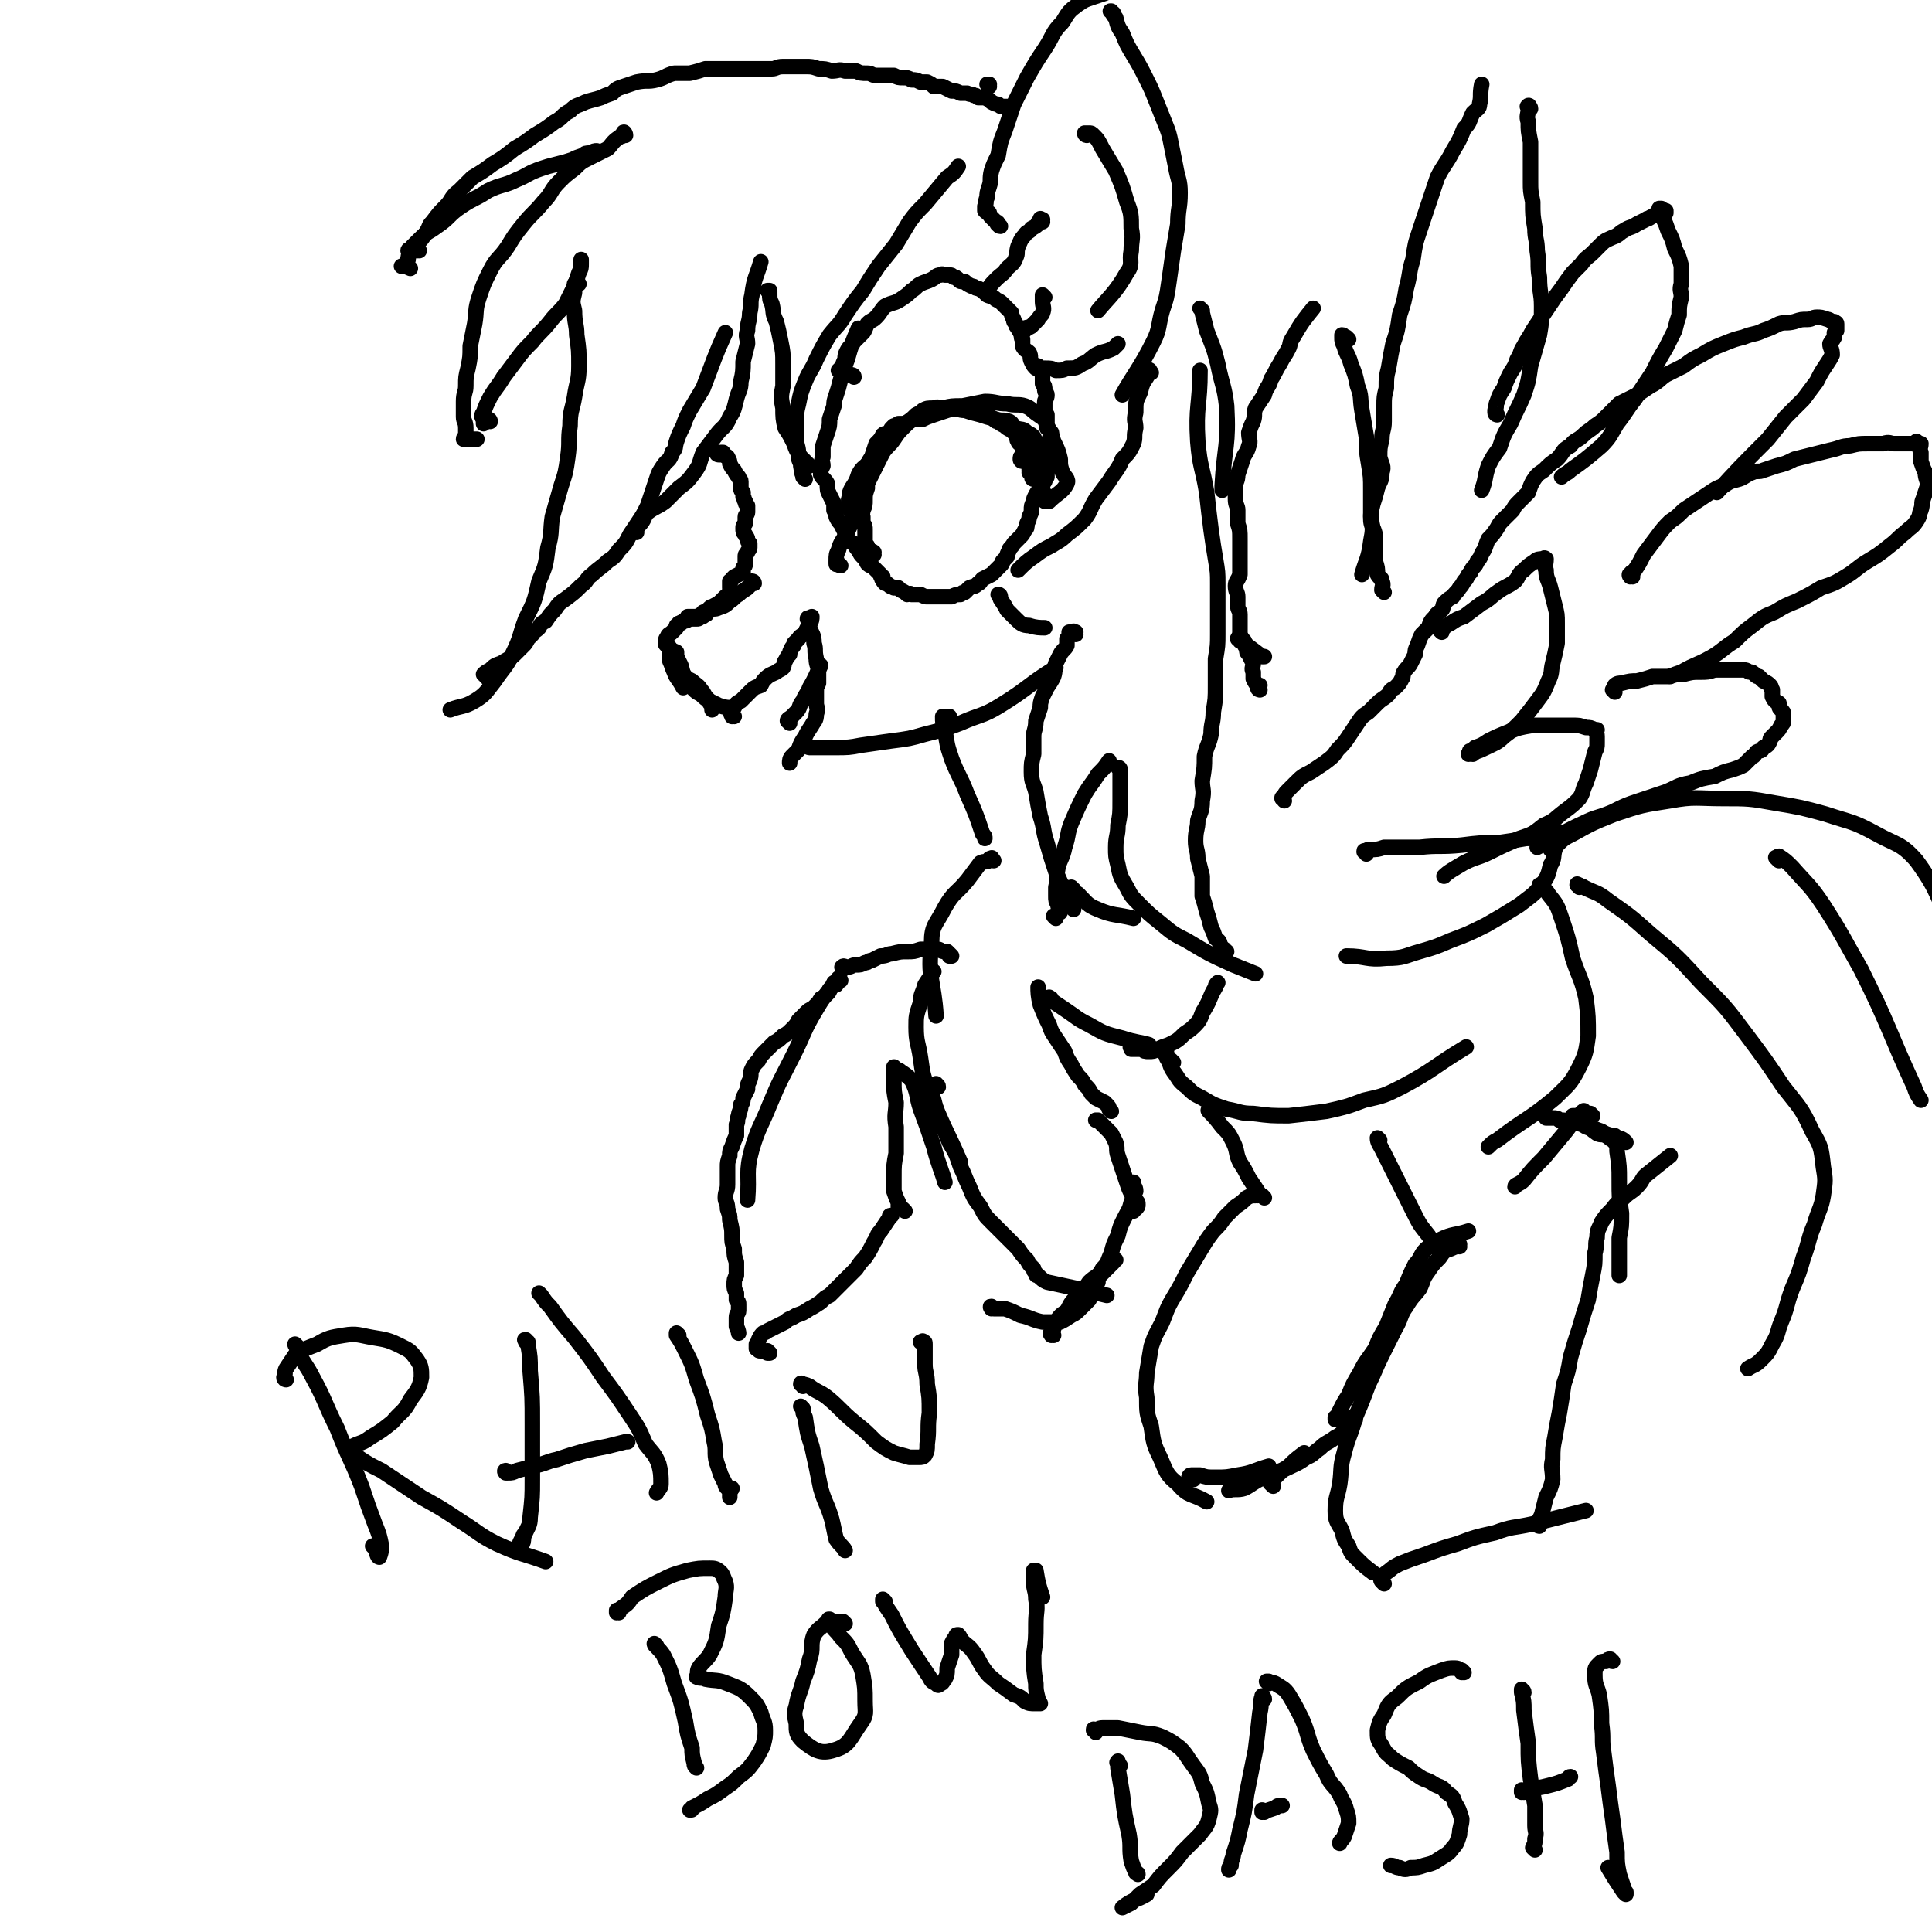 <svg viewBox='0 0 871 871' version='1.1' xmlns='http://www.w3.org/2000/svg' xmlns:xlink='http://www.w3.org/1999/xlink'><g fill='none' stroke='#000000' stroke-width='7' stroke-linecap='round' stroke-linejoin='round'><path d='M446,39c0,0 -1,-1 -1,-1 0,0 0,0 1,0 '/><path d='M456,49c0,0 -1,-1 -1,-1 0,0 0,1 0,1 0,0 0,0 0,0 0,0 0,0 -1,0 0,0 0,-1 0,-1 -1,0 -1,0 -1,0 0,0 0,0 -1,0 -1,0 -1,0 -2,-1 -1,0 -1,0 -3,-1 -1,-1 -1,-1 -3,-2 -1,0 -1,0 -3,0 -1,-1 -1,-1 -2,-1 -1,-1 -1,0 -3,-1 -1,0 -2,0 -3,0 -2,-1 -2,-1 -4,-1 -2,-1 -2,-1 -4,-2 -2,0 -2,0 -4,0 -1,-1 -1,-1 -3,-2 -1,0 -1,0 -3,0 -2,-1 -2,-1 -4,-1 -2,-1 -2,-1 -4,-1 -2,0 -2,0 -4,-1 -2,0 -2,0 -4,0 -2,0 -2,0 -4,0 -2,0 -2,-1 -4,-1 -3,0 -3,0 -5,-1 -2,0 -2,0 -5,0 -3,-1 -3,0 -6,0 -3,-1 -3,-1 -6,-1 -3,-1 -3,-1 -6,-1 -3,0 -3,0 -5,0 -2,0 -2,0 -5,0 -3,0 -3,1 -5,1 -3,0 -3,0 -5,0 -3,0 -3,0 -5,0 -4,0 -4,0 -7,0 -3,0 -3,0 -6,0 -3,0 -3,0 -7,0 -3,1 -3,1 -7,2 -3,0 -4,0 -7,0 -4,1 -4,2 -8,3 -4,1 -4,0 -9,1 -3,1 -3,1 -6,2 -3,1 -3,1 -5,3 -3,1 -3,1 -5,2 -3,1 -4,1 -7,2 -4,2 -4,1 -7,4 -4,2 -3,3 -7,5 -4,3 -4,3 -9,6 -4,3 -4,3 -9,6 -5,4 -5,4 -10,7 -4,3 -4,3 -9,6 -3,3 -3,3 -6,6 -4,3 -3,4 -6,7 -3,3 -3,3 -6,7 -2,2 -1,2 -3,5 -2,3 -2,3 -4,5 -1,2 -2,2 -3,4 -1,1 -1,2 -1,3 -1,1 -1,2 -1,3 -1,0 -1,0 -2,0 0,0 0,0 0,0 1,0 2,0 4,1 '/><path d='M189,113c0,0 -1,-1 -1,-1 0,0 0,0 0,1 0,0 0,0 0,0 -1,0 -1,0 -2,0 0,0 0,0 -1,0 0,0 0,0 0,0 0,0 -1,-1 -1,0 0,0 0,0 1,0 0,0 0,-1 1,-2 2,-2 2,-2 3,-3 4,-4 4,-3 8,-6 6,-4 5,-5 11,-9 6,-4 6,-3 12,-7 6,-3 7,-2 13,-5 5,-2 5,-3 11,-5 3,-1 3,-1 7,-2 4,-1 4,-1 7,-2 2,-1 2,-1 5,-2 1,-1 1,-1 3,-1 2,-1 2,-1 3,-1 '/><path d='M282,61c0,-1 -1,-2 -1,-1 0,0 1,0 0,1 -1,1 -1,0 -2,1 -3,2 -3,3 -5,5 -4,2 -4,2 -8,4 -4,2 -4,2 -7,5 -4,3 -4,3 -7,6 -4,4 -3,5 -7,9 -4,5 -5,5 -9,10 -4,5 -4,5 -7,10 -4,6 -5,5 -8,11 -3,6 -3,6 -5,12 -2,6 -1,6 -2,12 -1,5 -1,5 -2,10 0,5 0,5 -1,10 -1,4 -1,4 -1,8 0,3 -1,3 -1,7 0,4 0,4 0,7 0,2 1,2 1,5 0,2 0,2 0,3 0,1 -1,1 -1,2 0,0 0,0 0,0 3,0 3,0 6,0 '/><path d='M221,190c0,0 0,-1 -1,-1 0,0 0,1 -1,1 0,0 0,0 -1,0 0,0 0,1 0,1 0,-1 0,-1 0,-2 -1,-1 -1,-2 0,-3 1,-3 1,-3 3,-7 3,-5 3,-4 6,-9 3,-4 3,-4 6,-8 3,-4 3,-4 7,-8 3,-4 4,-4 8,-9 3,-4 4,-4 7,-8 2,-4 2,-4 4,-8 1,-3 1,-3 2,-6 1,-2 1,-2 1,-4 0,-1 0,-1 0,-2 '/><path d='M261,128c0,0 -1,-1 -1,-1 0,0 0,0 0,1 0,0 0,0 0,0 1,0 0,-1 0,-1 -1,0 0,1 -1,1 0,2 0,2 0,4 -1,4 -1,4 0,8 0,6 1,6 1,11 1,7 1,7 1,14 0,7 -1,7 -2,14 -1,6 -2,6 -2,13 -1,7 0,7 -1,14 -1,7 -1,7 -3,13 -2,7 -2,7 -4,14 -1,7 0,7 -2,14 -1,8 -1,8 -4,15 -2,9 -2,9 -6,17 -3,8 -2,8 -6,16 -3,6 -4,6 -8,12 -4,5 -4,6 -9,9 -5,3 -6,2 -11,4 '/><path d='M220,306c0,0 -1,-1 -1,-1 0,0 1,0 1,0 0,0 -1,0 -1,-1 0,0 -1,0 -1,0 1,-1 1,-1 3,-2 2,-2 2,-2 5,-3 3,-2 4,-2 6,-4 2,-2 2,-2 4,-4 1,-1 1,-1 2,-3 1,-1 1,-1 2,-2 1,-2 1,-1 3,-3 1,-2 1,-2 3,-3 2,-3 2,-3 4,-5 2,-3 2,-3 5,-5 4,-3 4,-3 7,-6 3,-2 2,-3 5,-5 3,-3 4,-3 7,-6 3,-2 3,-2 5,-5 3,-3 3,-3 5,-7 2,-3 2,-3 4,-6 2,-3 2,-3 4,-7 1,-3 1,-3 2,-6 1,-3 1,-3 2,-6 1,-3 1,-3 3,-6 2,-3 3,-2 4,-6 2,-2 1,-2 2,-5 1,-3 1,-3 3,-7 1,-3 1,-3 3,-7 3,-5 3,-5 6,-10 5,-13 5,-14 10,-25 '/><path d='M287,240c0,0 -1,-1 -1,-1 0,-1 1,-1 2,-2 3,-3 2,-4 4,-6 4,-3 4,-2 8,-5 3,-3 3,-3 6,-6 4,-3 4,-3 7,-7 3,-4 2,-4 4,-9 3,-4 3,-4 6,-8 3,-4 4,-3 6,-8 2,-3 2,-4 3,-8 1,-4 2,-4 2,-8 1,-4 1,-5 1,-9 1,-4 1,-4 2,-8 0,-3 -1,-3 0,-6 0,-4 1,-4 1,-8 1,-4 0,-4 1,-8 1,-8 2,-8 4,-15 '/><path d='M347,132c0,0 -1,-1 -1,-1 0,0 0,0 1,0 0,1 0,1 0,1 0,3 0,3 1,5 1,4 0,4 2,8 1,4 1,4 2,9 1,5 1,5 1,10 0,5 0,5 0,10 -1,5 -1,5 0,10 0,4 0,5 1,9 2,3 2,3 4,7 1,3 1,3 3,6 2,2 3,3 4,4 '/><path d='M363,216c0,0 -1,-1 -1,-1 0,0 0,0 0,0 0,0 0,0 0,0 0,0 0,0 0,-1 0,0 0,0 0,0 -1,-1 0,-1 0,-1 0,0 0,0 0,-1 -1,-1 -1,-1 -1,-3 -1,-2 -1,-2 -1,-4 0,-4 -1,-4 -1,-7 0,-3 0,-3 0,-7 0,-5 0,-5 1,-9 1,-5 1,-5 3,-10 2,-5 3,-5 5,-10 3,-6 3,-6 6,-11 4,-5 4,-4 7,-9 4,-6 4,-6 8,-11 3,-5 3,-5 7,-11 4,-5 4,-5 8,-10 3,-5 3,-5 6,-10 3,-4 3,-4 7,-8 5,-6 5,-6 10,-12 3,-2 3,-2 5,-5 '/><path d='M451,102c-1,0 -1,-1 -1,-1 -1,0 0,0 0,0 0,0 0,0 0,0 0,0 0,-1 -1,-1 -1,-1 -1,-1 -2,-2 -1,-1 -1,-1 -1,-2 -1,0 -1,0 -2,-1 0,-1 0,-1 0,-2 1,-2 0,-2 1,-4 0,-2 0,-2 1,-5 1,-3 0,-3 1,-7 1,-3 1,-3 3,-7 1,-6 1,-6 3,-11 2,-6 2,-6 4,-12 3,-6 3,-6 6,-12 4,-7 4,-7 8,-13 4,-6 3,-7 8,-12 3,-5 3,-5 7,-8 3,-2 3,-2 6,-3 3,-1 3,-1 6,-2 3,-1 3,-2 5,-3 '/><path d='M502,6c-1,0 -1,-1 -1,-1 -1,0 0,0 0,0 1,2 1,2 2,3 1,4 1,4 3,7 2,5 2,5 5,10 3,5 3,5 6,11 2,4 2,4 4,9 2,5 2,5 4,10 2,5 2,5 3,10 1,5 1,5 2,10 1,6 2,6 2,12 0,7 -1,7 -1,14 -1,6 -1,6 -2,12 -1,7 -1,7 -2,14 -1,7 -1,7 -3,13 -2,7 -1,8 -4,14 -6,12 -9,15 -14,24 '/><path d='M490,61c0,0 -1,-1 -1,-1 0,0 1,1 1,1 0,0 0,0 0,0 0,0 -1,0 -1,-1 0,0 0,0 1,0 0,0 0,0 1,0 1,0 1,0 2,1 2,2 2,2 4,6 3,5 3,5 6,10 3,7 3,7 5,14 2,5 2,6 2,12 1,5 0,5 0,10 -1,5 1,6 -2,10 -5,9 -9,12 -13,17 '/><path d='M324,205c0,0 -1,-1 -1,-1 0,0 0,1 1,1 0,0 1,0 1,0 0,0 0,-1 0,-1 0,0 0,0 1,0 0,0 0,0 0,0 0,0 0,1 0,1 1,1 1,0 2,1 1,2 1,2 1,3 1,2 1,2 2,3 1,2 1,2 2,3 0,1 1,1 1,2 0,0 0,0 0,1 0,1 0,1 0,2 0,1 0,1 1,2 0,1 0,1 0,2 1,1 0,1 1,2 0,1 0,1 1,2 0,0 0,1 0,1 0,1 0,1 0,2 0,1 -1,1 -1,2 0,2 0,2 0,3 -1,1 -1,1 -1,2 0,2 0,2 1,3 0,1 1,1 1,2 0,1 0,1 1,2 0,1 0,1 0,2 0,1 -1,1 -1,2 -1,1 -1,1 -1,2 0,2 0,2 0,3 0,1 0,1 -1,2 0,1 0,1 0,2 -2,1 -2,1 -4,2 0,0 0,0 -1,1 0,1 -1,1 -1,1 0,2 0,2 0,3 0,0 1,1 0,1 0,2 -1,2 -2,3 -1,1 -1,1 -2,2 -1,1 -1,1 -3,2 -1,1 -1,0 -2,1 -1,1 -1,1 -1,2 -1,1 0,1 -1,1 -1,1 -1,1 -2,1 -1,1 -1,1 -2,1 -1,0 -1,0 -2,0 0,0 0,0 0,0 '/><path d='M340,263c0,0 -1,-1 -1,-1 0,0 1,0 1,1 0,0 0,0 0,0 0,0 0,-1 -1,-1 0,0 0,0 0,1 -1,1 -1,1 -2,2 -1,1 -2,1 -4,3 -2,1 -2,2 -4,3 -2,2 -2,2 -5,3 -2,1 -2,0 -4,1 -1,1 -1,0 -3,1 0,0 0,0 0,1 -1,0 0,0 0,0 -2,0 -2,1 -3,1 -1,0 -2,0 -3,0 -1,0 -1,0 -1,0 0,0 0,0 0,0 0,1 0,1 0,1 0,1 -1,1 -2,1 0,0 -1,1 -1,1 0,0 0,-1 0,0 -1,0 -1,0 -1,0 0,1 -1,1 -1,1 0,0 0,1 0,1 -1,1 -1,1 -2,2 -1,1 -2,1 -2,2 -1,1 -1,2 -1,3 0,1 1,1 2,2 0,1 0,1 0,2 0,2 0,2 0,4 1,2 1,3 2,5 1,3 2,3 4,7 0,0 0,0 0,0 '/><path d='M309,305c0,0 -1,-1 -1,-1 0,0 0,0 0,1 0,0 0,0 0,0 2,1 2,1 4,2 2,2 3,2 4,4 2,2 1,2 3,4 0,1 1,1 1,2 1,1 1,2 1,3 '/><path d='M305,295c0,-1 -1,-1 -1,-1 0,-1 0,0 1,0 0,0 0,0 0,0 0,0 -1,0 -1,0 0,-1 0,0 1,0 0,1 0,1 0,2 1,2 1,2 2,4 1,4 1,4 3,7 1,2 1,2 3,4 1,1 1,1 3,2 2,2 2,2 4,3 2,1 2,1 4,2 3,1 4,1 5,1 '/><path d='M331,323c-1,0 -1,-1 -1,-1 -1,0 0,0 0,1 0,0 0,0 0,0 0,-1 0,-1 0,-2 0,-1 0,-1 1,-2 1,-2 1,-2 3,-3 2,-2 2,-2 4,-4 2,-2 2,-2 5,-3 1,-2 1,-2 2,-3 2,-2 3,-2 5,-3 1,-1 2,-1 3,-2 1,-2 0,-2 1,-3 1,-2 1,-2 2,-3 0,-1 0,-1 1,-3 1,-1 1,-1 1,-2 1,-1 1,-1 2,-2 1,-2 2,-1 3,-3 1,-2 1,-2 2,-4 1,-1 1,-2 1,-3 '/><path d='M365,280c0,-1 -1,-2 -1,-1 0,0 0,0 1,1 0,1 0,1 0,3 1,3 2,3 2,7 1,3 0,3 1,7 0,3 1,3 1,6 0,2 0,2 0,5 -1,2 -1,2 -1,4 0,2 0,2 0,5 0,2 1,2 0,5 0,3 -1,3 -2,5 -2,3 -2,3 -3,5 -2,3 -2,3 -3,6 -1,1 -1,1 -3,3 -1,1 -1,2 -1,3 '/><path d='M356,326c0,0 -1,-1 -1,-1 0,0 0,0 1,1 0,0 0,0 0,0 0,0 -1,-1 -1,-1 0,-1 1,-1 2,-2 1,-1 1,-1 2,-2 2,-2 1,-3 3,-5 1,-3 2,-3 3,-6 3,-5 3,-6 5,-10 '/><path d='M385,170c0,0 -1,-1 -1,-1 0,0 1,0 1,1 0,0 0,0 0,0 -1,-1 -1,-1 -2,-1 -1,-1 -1,-1 -3,-1 -1,-1 -1,-1 -2,-1 0,0 0,0 0,0 1,-1 1,-1 2,-2 0,-1 0,-1 1,-3 0,-2 0,-2 1,-4 1,-2 2,-2 3,-4 2,-2 2,-2 4,-4 1,-1 1,-2 2,-4 2,-2 2,-1 4,-3 2,-2 2,-3 4,-5 4,-2 4,-1 7,-3 3,-2 3,-2 5,-4 2,-1 2,-2 4,-3 2,-1 3,-1 5,-2 2,-1 2,-2 4,-2 1,-1 1,0 2,0 1,0 1,0 2,0 1,0 1,0 2,1 1,0 1,0 2,1 1,1 1,1 3,1 1,1 1,1 3,2 2,0 1,1 3,1 2,1 2,1 4,3 2,1 2,0 4,2 2,1 2,1 3,2 1,1 1,1 2,2 1,1 1,1 2,2 0,1 0,1 1,3 0,1 0,1 1,2 0,1 0,1 1,2 0,1 1,1 1,2 1,2 0,2 1,3 0,2 0,2 0,3 1,2 2,2 3,3 1,2 0,2 1,4 1,2 1,2 2,3 2,1 2,1 3,3 0,2 0,2 0,4 1,1 1,1 1,3 0,1 1,1 1,2 0,2 -1,2 -1,3 0,2 0,2 0,3 0,2 0,2 1,3 0,2 0,2 0,3 0,1 0,1 0,3 1,1 1,1 2,2 0,1 0,1 -1,3 0,1 0,1 0,2 0,1 0,1 0,3 0,1 0,1 0,3 0,1 0,1 0,3 -1,1 0,1 0,2 -1,1 -1,1 -1,2 0,1 0,1 0,2 -1,1 -1,1 -2,3 0,1 0,1 -1,2 -1,2 -1,1 -2,3 -1,2 -1,2 -1,3 -1,2 -1,2 -1,4 0,1 0,1 -1,3 0,1 0,1 -1,3 0,2 0,2 -1,3 -1,2 -1,2 -2,3 -2,2 -2,2 -3,3 -1,2 -2,2 -2,3 -1,2 -1,2 -1,3 -1,1 -1,1 -2,2 0,1 0,1 -1,2 -1,1 -1,1 -2,2 -1,1 -1,1 -2,2 -2,1 -2,1 -4,2 -1,1 -1,2 -2,2 -2,2 -2,1 -4,2 -1,1 -1,1 -2,2 -1,0 -1,0 -2,1 -2,0 -2,0 -4,1 -2,0 -2,0 -3,0 -2,0 -2,0 -4,0 -1,0 -1,0 -2,0 -1,0 -1,0 -1,0 -1,0 -1,0 -1,0 -1,0 -1,0 -3,-1 -2,0 -2,0 -4,0 -1,-1 -1,0 -2,0 -1,-1 -1,-1 -3,-2 0,0 0,0 -1,-1 -1,0 -1,0 -2,0 -1,-1 -1,0 -2,-1 -1,-1 -1,-1 -2,-1 -1,-1 -1,-1 -1,-2 -1,0 0,0 0,-1 -1,0 -1,0 -1,-1 -1,-1 -1,-1 -2,-2 -1,-1 -1,-1 -2,-2 -1,0 -1,0 -2,-1 -1,-2 -1,-2 -2,-3 -1,-1 -1,-1 -2,-3 -1,-1 -1,-1 -2,-3 -2,-1 -2,-1 -3,-2 -1,-1 -1,-1 -1,-3 -1,-2 -1,-2 -2,-4 -1,-1 -1,-1 -2,-3 0,-1 0,-2 -1,-3 0,-2 0,-2 0,-3 -1,-2 -1,-2 -2,-4 -1,-2 -1,-2 -1,-5 -1,-2 -2,-2 -3,-4 0,-2 0,-2 1,-4 0,-2 -1,-2 0,-4 0,-3 0,-3 0,-5 1,-3 1,-3 2,-6 1,-3 1,-3 1,-6 1,-3 1,-3 2,-6 0,-2 0,-2 1,-5 1,-3 1,-3 2,-7 2,-4 1,-4 3,-9 2,-7 2,-7 5,-14 '/><path d='M470,100c0,-1 -1,-1 -1,-1 0,-1 0,0 1,0 0,0 0,0 0,0 -1,0 -1,1 -1,1 -1,0 -1,0 -1,1 -1,1 -1,1 -3,2 -1,2 -2,1 -3,3 -2,2 -2,3 -3,5 -1,3 0,3 -1,5 -1,3 -2,3 -4,5 -2,3 -2,2 -5,5 -2,2 -2,2 -4,5 '/><path d='M471,134c0,0 -1,-1 -1,-1 0,0 0,0 0,1 0,0 0,0 0,0 1,0 0,-1 0,-1 0,0 0,0 0,1 0,1 0,1 0,2 0,2 1,3 0,5 0,1 -1,1 -2,3 -1,1 -1,1 -3,3 -1,1 -1,0 -3,1 0,0 0,0 0,1 '/><path d='M469,166c-1,0 -1,-1 -1,-1 -1,0 0,1 0,1 0,0 0,0 0,0 0,0 0,-1 0,-1 -1,0 0,1 0,1 2,0 2,0 3,0 3,0 3,0 5,1 3,0 3,0 5,-1 4,0 4,0 7,-2 3,-1 3,-2 6,-4 4,-2 4,-1 8,-3 1,-1 1,-1 2,-2 '/><path d='M519,168c0,0 -1,-1 -1,-1 0,0 0,0 0,0 0,0 0,0 0,0 1,1 0,-1 0,0 -1,0 -1,1 -1,3 -2,3 -2,3 -3,7 -2,4 -2,4 -2,9 -1,4 0,4 0,7 -1,4 0,4 -1,7 -2,4 -2,4 -5,7 -2,5 -3,5 -6,10 -3,4 -3,4 -6,8 -3,5 -2,5 -5,9 -4,4 -4,4 -8,7 -3,3 -4,3 -7,5 -4,2 -4,2 -8,5 -3,2 -4,3 -7,6 '/><path d='M451,269c0,0 -1,-1 -1,-1 0,0 1,0 1,1 0,0 0,1 0,1 2,3 2,3 3,5 2,2 2,2 4,4 2,2 3,3 6,3 3,1 5,1 7,1 '/><path d='M485,286c0,-1 -1,-1 -1,-1 0,-1 0,0 1,0 0,0 0,0 0,0 0,0 -1,0 -1,0 0,-1 0,0 0,0 -1,0 -1,0 -1,0 -1,0 -1,0 -1,0 0,0 0,0 0,1 0,0 0,0 0,1 0,0 0,0 -1,1 0,2 0,2 0,3 -1,2 -2,2 -3,4 -1,2 -1,2 -2,4 -1,3 0,3 -1,6 -1,2 -1,2 -3,5 -1,2 -1,2 -2,4 -1,3 -1,3 -1,5 -1,3 -1,3 -2,6 0,4 -1,4 -1,7 0,4 0,4 0,8 -1,4 -1,4 -1,8 0,5 1,5 2,9 1,6 1,6 2,11 2,6 1,6 3,12 2,7 2,7 4,13 4,9 4,9 8,17 '/><path d='M476,414c0,0 -1,-1 -1,-1 0,0 0,0 1,0 0,0 0,0 0,0 1,-1 1,-1 1,-1 0,-1 1,0 1,-1 0,-1 -1,-1 -1,-3 -1,-2 -1,-2 -1,-4 0,-2 0,-2 0,-4 1,-4 0,-4 1,-9 1,-4 2,-4 3,-9 2,-6 1,-6 3,-11 3,-7 3,-7 6,-13 3,-5 3,-4 6,-9 3,-3 3,-3 5,-6 '/><path d='M505,347c0,0 -1,-1 -1,-1 0,0 1,0 1,1 0,0 0,0 0,0 0,2 0,2 0,5 0,5 0,5 0,9 0,6 0,6 -1,11 0,5 -1,5 -1,10 0,4 0,4 1,8 1,5 1,5 4,10 2,4 2,4 6,8 4,4 4,4 9,8 6,5 6,5 12,8 10,6 10,6 21,11 5,2 5,2 10,4 '/><path d='M553,429c-1,0 -1,-1 -1,-1 -1,0 0,0 0,0 0,0 0,0 0,0 0,0 -1,1 -1,0 0,-1 0,-1 -1,-2 0,-2 -1,-2 -2,-3 -1,-3 -1,-3 -2,-5 -1,-4 -1,-4 -2,-7 -1,-4 -1,-4 -2,-7 0,-5 0,-5 0,-9 -1,-4 -1,-4 -2,-8 0,-4 -1,-4 -1,-8 0,-5 1,-5 1,-9 1,-4 2,-4 2,-9 1,-5 0,-5 0,-9 1,-6 1,-6 1,-11 1,-5 2,-5 3,-10 0,-5 1,-5 1,-10 1,-6 1,-6 1,-12 0,-6 0,-6 0,-12 1,-6 1,-6 1,-11 0,-6 0,-6 0,-12 0,-5 0,-5 0,-11 0,-5 0,-5 -1,-11 -1,-6 -1,-6 -2,-13 -1,-8 -1,-8 -2,-17 -2,-12 -3,-11 -4,-23 -1,-16 1,-16 1,-32 '/><path d='M542,140c0,0 -1,-1 -1,-1 0,0 0,0 1,1 0,0 0,0 0,0 0,0 -1,-1 -1,-1 0,0 0,0 1,1 0,0 0,0 0,1 1,4 1,4 2,8 3,8 3,7 5,15 2,10 3,10 4,19 1,18 -1,18 -2,36 0,1 0,1 0,2 '/><path d='M365,337c0,0 -1,-1 -1,-1 0,0 0,1 1,1 0,0 0,0 0,0 2,0 2,0 4,0 4,0 4,0 8,0 5,0 6,0 11,-1 7,-1 7,-1 14,-2 8,-1 8,-1 15,-3 8,-2 8,-2 16,-5 9,-4 10,-3 18,-8 13,-8 12,-9 25,-17 '/><path d='M428,324c0,0 -1,-1 -1,-1 0,0 0,0 1,0 0,0 0,0 0,0 -1,0 -1,0 -2,0 0,0 -1,0 -1,0 0,3 0,3 1,6 1,7 1,7 3,13 3,8 4,8 7,16 4,9 4,9 7,18 1,1 1,1 1,2 '/><path d='M448,388c-1,-1 -1,-2 -1,-1 -1,0 -1,0 -1,1 -2,1 -2,0 -4,1 -3,4 -3,4 -6,8 -5,6 -6,5 -10,12 -4,8 -6,8 -6,16 -2,16 1,17 2,33 '/><path d='M429,431c0,0 -1,-1 -1,-1 0,0 0,0 0,1 0,0 0,0 0,0 1,0 0,-1 0,-1 0,0 0,0 0,1 0,0 0,0 0,0 0,-1 0,-1 -1,-2 0,0 0,0 -1,0 0,0 0,0 0,0 -2,0 -2,-1 -3,-1 -4,0 -4,0 -8,0 -3,1 -3,1 -6,1 -3,0 -3,0 -7,1 -2,0 -2,1 -5,1 -2,1 -2,1 -4,2 -2,0 -1,1 -3,1 -2,1 -2,1 -4,1 -2,0 -2,1 -4,1 -1,0 -2,-1 -2,0 -1,0 0,0 0,1 0,0 0,0 0,0 '/><path d='M379,442c0,0 -1,-1 -1,-1 0,0 1,1 1,1 0,0 0,0 0,0 -1,0 -1,0 -1,0 -2,1 -2,1 -3,3 -4,5 -4,5 -7,10 -6,10 -5,10 -10,20 -6,12 -6,11 -11,23 -4,10 -5,10 -8,20 -3,11 -1,11 -2,23 '/><path d='M377,444c0,0 -1,-1 -1,-1 0,0 0,0 1,0 0,0 0,0 0,0 0,1 -1,0 -1,0 0,0 0,0 0,1 -1,1 -1,1 -2,2 0,1 0,1 -1,2 -1,1 -1,1 -2,2 -1,0 -1,0 -1,1 0,0 0,0 0,0 -1,0 0,0 -1,1 -1,1 -1,1 -2,2 -1,1 -2,1 -3,2 -2,2 -2,2 -4,4 -1,2 -1,2 -3,4 -2,2 -2,2 -4,3 -2,2 -2,2 -4,3 -2,2 -2,2 -4,4 -2,2 -2,2 -3,4 -2,2 -2,2 -3,4 -1,2 0,2 -1,5 -1,2 -1,2 -1,4 -1,2 -1,2 -2,4 0,1 0,2 -1,3 0,3 -1,3 -1,5 -1,2 0,2 -1,4 0,2 0,2 0,5 -1,2 -1,2 -2,5 -1,2 -1,2 -1,4 -1,3 -1,3 -1,5 0,2 0,2 0,4 0,2 0,2 0,4 0,3 -1,3 -1,6 0,2 1,2 1,5 1,3 1,3 1,5 1,4 1,4 1,7 0,3 0,3 1,6 0,3 0,3 1,6 0,3 0,3 0,6 -1,2 -1,2 -1,4 0,2 0,2 1,4 0,2 0,2 0,3 1,1 1,1 1,2 0,1 0,2 0,3 0,1 -1,1 -1,3 0,2 0,2 0,4 1,2 1,3 1,3 '/><path d='M347,610c0,0 -1,-1 -1,-1 0,0 0,1 1,1 0,0 0,0 0,0 -1,0 -1,0 -1,0 -2,-1 -2,-1 -3,-1 -1,0 -1,0 -1,-1 -1,0 -1,0 -1,0 0,-1 0,-1 0,-2 1,-1 1,-1 1,-2 1,-2 1,-2 2,-3 0,0 1,0 2,-1 2,-1 2,-1 4,-2 2,-1 2,-1 4,-2 2,-2 2,-1 5,-3 3,-1 3,-1 6,-3 2,-1 2,-1 5,-3 2,-2 2,-2 4,-3 2,-2 2,-2 4,-4 2,-2 2,-2 4,-4 2,-2 2,-2 4,-4 2,-3 2,-3 4,-5 2,-3 2,-3 4,-7 2,-3 1,-3 3,-5 2,-3 2,-3 4,-6 0,-1 0,-1 1,-1 '/><path d='M408,546c0,0 -1,-1 -1,-1 0,0 0,0 0,0 -1,0 -1,0 -2,0 0,0 0,0 0,0 0,-2 0,-2 0,-3 -1,-2 -1,-2 -2,-5 0,-3 0,-3 0,-6 0,-6 0,-6 1,-11 0,-6 0,-6 0,-12 -1,-6 0,-6 0,-11 -1,-5 -1,-5 -1,-10 0,-3 0,-4 0,-6 '/><path d='M405,484c0,-1 -1,-1 -1,-1 0,-1 0,0 0,0 0,0 0,0 0,0 1,0 -1,0 0,0 0,-1 1,-1 2,0 3,2 3,2 5,4 3,6 2,7 4,13 3,8 3,8 6,17 2,8 4,12 5,16 '/><path d='M423,490c0,-1 -1,-1 -1,-1 0,-1 0,0 0,0 0,0 0,0 0,0 0,1 -1,0 -1,1 -1,3 -1,3 0,6 1,4 1,4 2,8 3,6 3,6 5,11 3,5 3,5 5,11 2,4 2,5 4,9 2,5 2,5 5,9 2,4 2,4 5,7 3,3 3,3 6,6 3,3 3,3 6,6 2,3 2,3 4,5 1,2 1,2 3,4 0,1 0,1 1,2 0,1 0,1 1,1 2,2 2,2 4,3 14,3 19,4 27,6 '/><path d='M448,590c-1,0 -1,-1 -1,-1 -1,0 0,0 0,1 0,0 0,0 0,0 0,0 -1,-1 0,-1 0,0 0,0 1,1 2,0 2,0 5,0 3,1 3,1 7,3 5,1 5,2 10,3 4,0 4,0 8,0 2,-1 2,-1 5,-3 2,-1 2,-1 4,-3 2,-2 2,-2 4,-4 1,-2 1,-2 2,-4 1,-2 1,-2 2,-4 0,-2 0,-2 1,-3 1,-1 1,-1 2,-2 2,-2 2,-2 4,-4 0,-1 0,-1 1,-1 '/><path d='M475,602c-1,0 -1,-1 -1,-1 -1,0 0,0 0,1 0,0 0,0 0,0 0,0 0,-1 0,-1 -1,0 0,1 0,1 1,-3 1,-3 2,-6 2,-3 2,-3 5,-5 2,-4 2,-4 5,-7 3,-3 3,-3 5,-6 3,-3 4,-2 6,-6 3,-3 2,-3 4,-7 1,-4 1,-4 3,-8 1,-4 1,-4 3,-8 2,-4 2,-3 3,-7 1,-2 1,-3 2,-5 0,-2 -1,-2 -1,-3 0,0 0,0 0,-1 '/><path d='M511,546c0,0 -1,-1 -1,-1 0,0 1,0 2,0 0,0 0,0 0,0 1,-1 1,-1 1,-2 0,-1 0,-1 -1,-2 -1,-2 -1,-1 -2,-3 -1,-2 -1,-2 -2,-5 -1,-3 -1,-3 -2,-6 -1,-3 -1,-3 -2,-6 -1,-3 0,-3 -1,-6 -1,-2 -1,-2 -2,-4 -2,-2 -2,-2 -3,-3 -2,-2 -2,-2 -3,-3 0,0 0,0 -1,0 '/><path d='M501,501c0,0 -1,-1 -1,-1 0,0 0,0 0,0 0,-1 0,-1 -1,-2 0,0 0,0 -1,-1 -2,-1 -2,-1 -4,-2 -1,-1 -1,-1 -2,-2 -1,-2 -1,-2 -3,-4 -1,-2 -1,-2 -3,-4 -2,-3 -2,-3 -3,-5 -2,-3 -2,-3 -3,-6 -2,-3 -2,-3 -4,-6 -2,-3 -2,-3 -3,-6 -2,-4 -2,-4 -4,-9 -1,-4 -1,-6 -1,-8 '/><path d='M421,438c-1,0 -1,-1 -1,-1 -1,0 0,0 0,0 0,0 0,0 0,0 0,1 0,1 0,2 -1,2 -1,2 -3,5 -1,4 -2,4 -2,8 -2,6 -2,6 -2,11 0,7 1,7 2,14 1,7 1,8 4,15 6,16 8,18 14,32 '/><path d='M474,451c0,-1 -1,-1 -1,-1 0,-1 0,0 0,0 0,0 0,0 0,0 1,0 0,0 0,0 0,-1 0,0 0,0 0,0 0,0 0,0 1,0 1,0 1,1 3,2 3,2 6,4 6,4 5,4 11,7 7,4 7,4 15,6 6,2 9,2 12,3 '/><path d='M511,473c-1,0 -1,-1 -1,-1 -1,0 0,0 0,1 2,0 3,0 5,0 1,1 1,1 3,1 2,0 2,0 4,-1 2,-1 2,-1 5,-2 4,-2 4,-2 7,-5 3,-2 3,-2 5,-4 3,-3 2,-4 4,-7 3,-5 2,-5 5,-10 0,-1 0,-1 1,-2 '/><path d='M484,401c-1,0 -1,-1 -1,-1 -1,0 0,0 0,1 0,0 0,0 0,0 0,0 0,-1 0,-1 -1,0 0,0 0,1 1,1 1,1 3,2 4,4 4,5 9,7 7,3 8,2 16,4 '/><path d='M559,289c0,-1 -1,-1 -1,-1 0,-1 1,0 1,0 0,0 0,0 0,0 0,0 -1,-1 -1,0 1,0 1,1 3,2 4,3 4,3 8,6 1,0 1,0 1,0 '/><path d='M568,311c0,0 -1,-1 -1,-1 0,0 1,0 1,1 0,0 0,0 0,0 0,0 -1,0 -1,-1 0,0 1,0 1,-1 0,0 -1,0 -1,0 -1,-1 -1,-1 -2,-3 0,-1 0,-1 0,-3 -1,-2 0,-2 0,-4 -1,-2 -1,-2 -2,-4 -1,-1 -1,-1 -1,-3 -1,-1 -1,-1 -1,-3 -1,-1 -1,-1 -2,-3 0,-1 0,-1 0,-3 0,-2 0,-2 0,-3 0,-2 0,-2 0,-3 0,-2 -1,-2 -1,-4 0,-2 0,-2 0,-4 0,-2 -1,-2 -1,-5 0,-2 1,-2 2,-5 0,-2 0,-2 0,-5 0,-2 0,-2 0,-5 0,-3 0,-3 0,-6 0,-4 0,-4 -1,-7 0,-3 0,-3 0,-6 0,-2 -1,-2 -1,-5 0,-3 0,-3 0,-6 0,-2 1,-2 1,-5 1,-3 1,-3 2,-6 1,-4 2,-3 3,-7 1,-2 0,-3 0,-6 1,-3 1,-3 2,-5 1,-3 0,-3 1,-6 2,-3 2,-3 4,-6 1,-4 2,-3 3,-7 2,-3 2,-4 4,-7 2,-4 2,-3 4,-7 1,-2 0,-2 2,-5 4,-7 5,-8 9,-13 '/><path d='M608,153c0,0 -1,-1 -1,-1 0,0 0,0 0,0 -1,0 -1,0 -1,0 0,0 0,0 0,0 0,0 0,-1 -1,-1 0,0 0,1 0,1 0,2 0,2 1,4 1,4 2,4 3,8 2,5 2,5 3,10 2,5 1,5 2,11 1,6 1,6 2,12 0,6 0,6 1,12 1,6 1,6 1,12 0,6 0,6 0,12 1,5 1,6 0,11 -1,8 -2,8 -4,15 '/><path d='M624,267c0,0 -1,-1 -1,-1 0,0 0,0 0,0 0,0 0,0 0,0 1,1 0,0 0,0 0,0 0,0 0,0 0,0 0,0 0,0 1,1 0,0 0,0 0,0 0,0 0,0 0,-2 1,-2 0,-4 0,-2 -1,-1 -2,-3 0,-3 0,-3 -1,-6 0,-6 0,-6 0,-12 -1,-4 -2,-4 -2,-7 0,-3 0,-3 1,-7 1,-3 1,-3 2,-7 1,-3 2,-3 2,-7 1,-3 0,-3 -1,-7 0,-4 0,-4 1,-8 0,-4 1,-4 1,-8 0,-3 0,-3 0,-7 0,-4 0,-4 1,-8 0,-5 0,-5 1,-9 1,-6 1,-6 2,-11 2,-6 2,-6 3,-13 2,-6 2,-6 3,-12 2,-7 1,-7 3,-13 1,-7 1,-7 3,-13 2,-6 2,-6 4,-12 2,-6 2,-6 4,-12 3,-6 4,-6 7,-12 3,-5 3,-5 5,-10 3,-3 2,-3 4,-7 2,-2 3,-2 3,-4 1,-4 0,-4 1,-9 '/><path d='M690,49c0,-1 -1,-1 -1,-1 0,-1 0,0 0,0 0,0 0,0 0,0 1,0 0,-1 0,0 -1,0 0,0 0,1 0,3 -1,3 0,6 0,4 0,4 1,9 0,4 0,4 0,8 0,5 0,5 0,10 0,4 0,4 1,9 0,6 0,6 1,12 0,5 1,5 1,10 1,6 0,6 1,12 0,7 1,7 1,13 0,7 0,7 -1,13 -2,7 -2,7 -4,14 -1,7 -1,7 -3,13 -3,7 -3,6 -6,13 -3,5 -3,5 -5,11 -3,4 -3,4 -5,8 -2,6 -1,6 -3,11 '/><path d='M675,187c0,0 -1,0 -1,-1 0,0 0,0 0,-1 1,-2 0,-2 1,-4 1,-3 1,-3 3,-6 1,-3 1,-3 3,-7 2,-3 2,-3 3,-6 2,-3 1,-3 3,-6 2,-4 2,-3 4,-7 2,-3 2,-3 4,-6 2,-3 2,-3 4,-6 2,-3 2,-3 5,-7 2,-3 2,-3 5,-7 2,-2 2,-2 4,-4 2,-3 3,-3 5,-5 2,-2 2,-2 4,-4 2,-2 3,-2 5,-3 3,-1 3,-2 5,-3 3,-2 3,-1 6,-3 2,-1 2,-1 4,-2 1,-1 1,0 2,-1 2,-1 2,-1 3,-2 1,-1 1,-1 2,-1 0,-1 0,-1 0,-1 0,0 0,0 0,0 0,0 -1,0 -1,0 0,0 0,0 1,0 0,1 0,1 1,1 1,0 1,0 1,0 0,0 0,0 0,0 0,1 -1,0 -1,0 0,0 1,0 1,0 0,0 0,0 0,0 0,1 -1,0 -1,0 0,0 1,0 1,0 0,1 0,1 0,1 -1,1 -1,1 -1,3 1,2 1,2 2,5 2,4 2,4 3,8 2,4 2,4 3,8 0,4 0,4 0,8 -1,3 0,3 0,6 -1,4 -1,4 -1,8 -1,3 -1,3 -2,7 -2,4 -2,4 -4,8 -3,5 -3,5 -6,11 -4,6 -4,6 -8,12 -4,5 -4,6 -8,11 -3,5 -3,6 -7,10 -7,6 -7,6 -14,11 -2,2 -2,1 -4,3 '/><path d='M579,361c0,-1 -1,-1 -1,-1 0,-1 0,0 0,0 1,-1 1,-2 2,-3 2,-2 2,-2 4,-4 3,-3 3,-3 7,-5 3,-2 3,-2 6,-4 4,-3 4,-3 6,-6 3,-3 3,-3 5,-6 2,-3 2,-3 4,-6 2,-3 2,-3 5,-5 2,-2 2,-2 4,-4 2,-2 3,-2 5,-4 1,-2 1,-2 3,-3 2,-2 2,-2 3,-4 1,-1 0,-2 1,-3 1,-2 2,-2 3,-4 1,-2 1,-2 2,-4 0,-2 0,-2 1,-4 1,-3 1,-3 2,-5 2,-2 2,-2 3,-3 1,-3 1,-3 3,-5 1,-2 1,-1 3,-3 1,-1 0,-1 1,-3 2,-2 2,-2 4,-3 1,-2 2,-2 3,-4 2,-2 1,-2 3,-4 1,-2 1,-2 2,-3 1,-3 2,-2 3,-5 2,-2 1,-2 3,-5 1,-2 1,-3 2,-5 2,-2 2,-2 4,-5 1,-2 1,-2 3,-4 2,-2 2,-2 4,-4 1,-2 1,-2 3,-4 2,-2 2,-2 4,-4 1,-3 1,-3 2,-5 2,-3 2,-3 5,-5 3,-3 3,-3 6,-5 3,-3 2,-4 6,-6 2,-3 3,-2 6,-5 2,-2 3,-2 5,-4 3,-2 3,-2 5,-4 3,-3 3,-3 6,-6 4,-2 4,-2 8,-4 3,-2 3,-2 6,-4 4,-2 4,-3 7,-5 4,-2 4,-2 8,-4 4,-3 4,-3 8,-5 5,-3 5,-3 10,-5 5,-2 5,-2 9,-3 5,-2 5,-1 9,-3 3,-1 3,-1 7,-3 3,-1 3,0 7,-1 3,-1 3,-1 6,-1 2,0 2,-1 4,-1 2,0 2,0 5,1 1,0 1,1 3,1 0,1 1,0 1,1 0,0 0,0 0,1 0,0 0,0 0,1 0,1 0,1 0,1 -1,1 -1,1 -1,1 0,1 0,1 0,2 -1,2 -1,1 -2,3 0,2 1,2 1,5 -1,2 -1,2 -3,5 -2,3 -2,3 -4,7 -3,4 -3,4 -6,8 -4,4 -4,4 -8,8 -4,5 -4,5 -8,10 -12,12 -14,14 -23,24 '/><path d='M736,260c-1,0 -1,-1 -1,-1 -1,0 0,0 0,1 0,0 0,0 0,0 0,0 -1,-1 0,-1 0,-1 1,-1 2,-2 2,-3 2,-3 4,-7 3,-4 3,-4 6,-8 3,-4 3,-4 6,-7 3,-2 3,-2 6,-5 3,-2 3,-2 6,-4 3,-2 3,-2 6,-4 3,-2 3,-2 6,-3 3,-2 3,-2 7,-3 3,-1 3,-2 6,-3 2,-1 3,0 5,-1 3,-1 3,-1 6,-2 4,-1 4,-1 8,-3 4,-1 4,-1 8,-2 4,-1 4,-1 8,-2 5,-1 5,-2 9,-2 4,-1 4,-1 8,-1 4,0 4,0 7,0 3,-1 3,0 5,0 2,0 2,0 4,0 2,0 2,0 3,0 1,0 1,0 1,0 0,0 0,0 0,0 1,0 1,0 2,0 0,0 0,0 0,0 1,0 1,0 1,0 0,0 0,0 0,0 0,0 -1,-1 -1,-1 0,0 1,1 1,1 0,0 0,0 0,0 0,1 -1,0 -1,0 0,0 1,0 2,0 0,0 0,0 0,0 0,2 -1,2 0,4 0,2 0,2 0,4 1,3 1,3 2,5 0,3 1,3 1,6 -1,3 -1,3 -2,6 -1,2 0,2 -1,5 -1,2 0,2 -2,5 -2,3 -2,2 -5,5 -4,3 -3,3 -7,6 -5,4 -5,4 -10,7 -5,3 -5,4 -10,7 -5,3 -5,3 -11,5 -5,3 -5,3 -11,6 -5,2 -5,2 -10,5 -5,2 -5,2 -10,6 -4,3 -4,3 -8,7 -5,3 -5,4 -10,7 -7,4 -7,3 -14,7 -3,1 -3,1 -5,2 '/><path d='M728,312c0,0 -1,-1 -1,-1 0,0 0,0 1,0 0,0 0,0 0,0 0,1 -1,0 -1,0 0,0 0,0 1,0 0,0 -1,0 0,-1 0,0 0,-1 0,-1 1,-1 2,-1 3,-1 4,-1 4,-1 7,-1 4,-1 4,-1 7,-2 4,0 4,0 7,0 4,-1 4,-1 7,-1 4,-1 4,-1 7,-1 4,0 4,0 7,-1 3,0 3,0 7,0 3,0 3,0 6,0 2,0 2,1 3,1 1,0 1,0 2,1 1,1 1,1 2,1 1,1 1,1 2,2 2,1 2,1 3,2 1,1 0,1 1,2 0,1 0,1 0,3 1,2 1,2 3,3 0,2 0,2 1,3 1,1 1,1 1,2 0,1 0,1 0,2 0,0 0,0 0,1 0,1 0,1 -1,2 -1,2 -1,2 -2,3 -1,1 -1,1 -2,2 -1,1 -1,1 -1,2 -1,2 -1,2 -3,3 -1,2 -1,1 -3,2 -1,1 -1,2 -2,2 -2,2 -2,2 -4,4 -2,1 -2,1 -5,2 -4,1 -4,1 -8,3 -6,1 -6,1 -11,3 -6,1 -6,2 -11,4 -6,2 -6,2 -12,4 -6,2 -6,2 -12,5 -7,3 -7,2 -13,5 -11,5 -11,6 -21,11 '/><path d='M650,285c0,0 -1,-1 -1,-1 0,0 0,0 1,0 0,0 0,0 0,0 0,1 -1,0 -1,0 0,0 0,0 1,0 0,0 0,0 1,-1 1,-1 1,-1 3,-2 3,-2 3,-2 6,-3 4,-3 4,-3 8,-6 4,-2 4,-3 7,-5 4,-3 4,-2 8,-5 2,-2 1,-3 4,-5 2,-2 2,-2 5,-4 1,-1 2,-1 3,-1 1,0 1,0 2,0 0,0 0,0 0,0 0,0 -1,0 -1,0 0,-1 1,0 1,0 0,0 0,0 0,0 0,3 -1,3 0,5 0,4 1,4 2,8 1,4 1,4 2,8 1,4 1,4 1,8 0,5 0,5 0,9 -1,5 -1,5 -2,9 -1,4 0,4 -2,8 -2,5 -2,5 -5,9 -3,4 -3,4 -7,9 -4,4 -4,4 -8,7 -3,3 -4,3 -8,5 -4,2 -5,2 -8,3 '/><path d='M664,340c-1,-1 -1,-1 -1,-1 -1,-1 0,0 0,0 0,0 0,0 0,0 1,-1 1,-1 2,-2 3,-1 3,-1 6,-3 4,-2 4,-2 9,-4 5,-2 5,-2 11,-3 4,0 4,0 9,0 4,0 4,0 9,0 3,0 3,0 6,1 2,0 2,0 4,1 0,0 0,0 1,0 0,0 0,0 0,0 -1,0 -1,0 -1,0 0,1 1,1 1,3 0,1 0,1 0,3 0,2 0,2 -1,4 -1,4 -1,4 -2,8 -1,3 -1,3 -2,6 -2,4 -1,4 -3,7 -3,3 -3,3 -7,6 -4,3 -4,4 -9,6 -5,4 -5,4 -11,6 -7,3 -7,3 -13,6 -6,3 -6,2 -12,5 -5,3 -7,4 -9,6 '/><path d='M616,385c0,-1 -1,-1 -1,-1 0,-1 0,0 1,0 0,0 0,-1 1,-1 4,0 4,0 7,-1 8,0 8,0 16,0 9,-1 9,0 19,-1 8,-1 8,-1 16,-1 7,-1 7,-1 13,-2 4,0 4,-1 8,-1 2,-1 2,-1 5,-1 1,0 1,0 2,0 0,0 0,0 0,0 0,0 0,0 0,0 0,0 0,-1 0,-1 0,0 0,0 0,1 0,1 -1,1 -1,2 -1,2 -1,2 -1,5 -1,3 0,4 -2,7 -1,4 -1,5 -4,9 -4,5 -5,5 -10,9 -8,5 -8,5 -15,9 -8,4 -8,4 -16,7 -7,3 -7,3 -14,5 -7,2 -7,3 -15,3 -9,1 -9,-1 -18,-1 '/><path d='M529,479c-1,0 -1,-1 -1,-1 -1,0 0,1 0,1 0,-1 -1,-1 -2,-2 0,-1 0,-1 0,-2 0,-1 -1,0 -1,0 0,0 0,0 0,0 0,0 0,0 0,0 1,1 1,1 1,2 2,3 1,3 3,6 3,4 2,4 6,7 3,3 3,3 7,5 5,3 5,3 11,5 6,1 6,2 12,2 8,1 8,1 16,1 9,-1 9,-1 17,-2 9,-2 9,-2 17,-5 9,-2 9,-2 17,-6 15,-8 14,-9 29,-18 '/><path d='M546,502c0,-1 -1,-1 -1,-1 0,-1 0,0 0,0 0,0 0,0 0,0 1,0 -1,-1 0,0 2,2 3,3 6,7 3,3 3,3 5,7 2,4 1,5 3,9 2,3 2,3 4,7 2,3 2,3 4,6 0,0 0,0 0,1 '/><path d='M570,540c0,0 -1,-1 -1,-1 -1,0 -1,0 -1,0 -1,-1 -1,0 -1,0 -1,0 -1,-1 -1,0 -2,0 -2,0 -4,1 -2,2 -2,2 -5,4 -2,2 -2,2 -5,5 -2,3 -2,3 -5,6 -3,4 -3,4 -6,9 -3,5 -3,5 -6,10 -3,6 -3,6 -6,11 -3,5 -3,6 -5,11 -3,6 -3,5 -5,11 -1,6 -1,6 -2,12 0,5 -1,5 0,11 0,7 0,7 2,13 1,7 1,8 4,14 3,7 3,8 8,12 5,6 6,4 13,8 '/><path d='M538,667c0,0 -1,-1 -1,-1 0,0 1,1 1,1 0,0 0,0 0,0 -1,0 -1,0 -1,0 0,0 0,-1 0,-1 0,0 -1,0 -1,0 0,0 0,-1 1,-1 2,0 2,0 4,0 3,1 3,1 7,1 5,0 5,0 10,-1 7,-1 7,-2 14,-4 0,0 0,0 0,0 '/><path d='M603,640c0,0 -1,-1 -1,-1 0,0 0,1 0,1 1,-2 1,-2 2,-4 2,-4 2,-4 4,-7 2,-5 2,-5 5,-10 3,-6 3,-5 7,-11 2,-5 2,-5 5,-10 2,-5 2,-5 4,-10 3,-5 2,-5 5,-9 2,-5 2,-5 4,-9 3,-3 2,-4 5,-7 3,-2 3,-3 6,-4 6,-3 7,-2 13,-4 '/><path d='M622,514c0,0 -1,-1 -1,-1 0,0 1,1 1,1 0,0 0,0 0,0 0,0 -1,-1 -1,-1 0,2 1,3 2,5 3,6 3,6 6,12 4,8 4,8 8,16 3,6 3,6 7,11 2,3 3,5 4,6 '/><path d='M574,670c-1,-1 -1,-1 -1,-1 -1,-1 0,0 0,0 0,0 0,0 0,0 0,-1 0,-1 0,-1 1,-1 1,-1 2,-2 3,-3 3,-3 6,-5 3,-3 3,-3 7,-6 '/><path d='M658,562c0,-1 -1,-1 -1,-1 0,-1 1,0 1,0 -1,1 -2,1 -4,2 -3,1 -3,1 -5,4 -3,3 -3,3 -5,6 -3,4 -2,4 -4,8 -3,4 -3,3 -6,8 -3,4 -2,5 -5,10 -3,6 -3,6 -6,12 -3,6 -3,7 -6,13 -3,8 -3,8 -6,15 -2,8 -3,8 -5,16 -2,7 -1,7 -2,14 -1,6 -2,6 -2,12 0,5 1,5 3,9 1,4 1,4 3,7 1,3 1,3 3,5 4,4 4,4 8,7 '/><path d='M624,714c0,0 -1,-1 -1,-1 0,0 0,0 0,0 0,0 0,0 0,0 0,0 0,0 0,0 -1,-1 0,-1 0,-2 0,0 -1,0 0,0 0,-1 1,-1 2,-2 3,-2 2,-2 6,-4 5,-2 5,-2 11,-4 8,-3 8,-3 15,-5 8,-3 8,-3 17,-5 8,-3 8,-2 17,-4 12,-3 12,-3 24,-6 '/><path d='M694,688c0,0 -1,-1 -1,-1 0,0 1,1 1,1 0,0 0,0 0,0 0,0 -1,0 -1,-1 1,-2 1,-2 2,-4 1,-4 1,-4 2,-8 2,-4 2,-4 3,-8 0,-5 -1,-5 0,-9 0,-5 0,-5 1,-10 1,-6 1,-6 2,-11 1,-6 1,-6 2,-13 2,-6 2,-6 3,-12 2,-7 2,-7 4,-13 2,-7 2,-7 4,-13 1,-6 1,-6 2,-11 1,-5 1,-5 1,-10 1,-3 0,-4 1,-7 0,-4 1,-4 2,-7 2,-3 2,-3 5,-6 2,-3 3,-3 5,-5 3,-3 3,-2 6,-5 3,-3 2,-4 5,-6 5,-4 5,-4 10,-8 '/><path d='M729,515c0,0 -1,-1 -1,-1 0,0 0,0 0,1 0,0 0,0 0,0 0,0 0,0 0,0 -1,-1 -1,-1 -1,-1 -2,-1 -1,-1 -3,-2 -2,-1 -2,0 -4,-1 -3,-2 -2,-2 -5,-3 -3,-2 -3,-1 -6,-2 -3,-1 -3,-1 -6,-1 -1,-1 -1,-1 -3,-1 -2,0 -2,0 -3,0 0,0 0,0 0,0 0,0 0,0 0,0 '/><path d='M718,503c-1,0 -1,-1 -1,-1 -1,0 0,1 0,1 -1,-1 -2,-1 -3,-1 0,-1 0,-2 0,-1 -1,0 -1,1 -2,2 -3,3 -3,3 -6,7 -5,6 -5,6 -10,12 -5,5 -5,5 -9,10 -2,2 -4,2 -4,3 '/><path d='M695,400c0,0 -1,-1 -1,-1 0,0 0,1 1,1 0,0 0,0 0,0 1,1 2,1 3,3 4,5 4,5 6,11 3,9 3,9 5,18 3,9 4,9 6,18 1,8 1,9 1,17 -1,7 -1,8 -4,14 -4,8 -5,8 -11,14 -12,10 -13,9 -26,19 -2,1 -2,1 -4,3 '/><path d='M700,384c0,0 -1,-1 -1,-1 0,0 1,0 1,0 1,0 1,-1 2,-2 3,-3 3,-3 7,-5 9,-5 9,-5 19,-9 12,-4 12,-4 25,-6 11,-2 12,-1 24,-1 11,0 12,0 23,2 12,2 12,2 23,5 12,4 12,3 23,9 9,5 11,4 18,12 11,15 9,17 18,34 '/><path d='M712,400c0,-1 -1,-1 -1,-1 0,-1 0,0 1,0 1,1 1,0 2,1 6,3 6,2 11,6 10,7 10,7 19,15 12,10 12,10 23,22 11,11 11,11 20,23 9,12 9,12 17,24 7,9 8,9 13,20 4,7 4,7 5,16 1,6 1,6 0,13 -1,6 -2,6 -4,13 -3,7 -2,7 -5,15 -2,7 -2,7 -5,14 -3,8 -2,8 -5,15 -2,5 -1,5 -4,10 -2,4 -2,4 -5,7 -3,3 -3,2 -6,4 '/><path d='M802,388c-1,-1 -1,-1 -1,-1 -1,-1 0,0 0,0 0,0 0,-1 1,-1 3,2 3,2 6,5 7,8 8,8 14,17 9,14 9,15 17,29 13,26 12,27 24,53 1,3 1,3 3,6 '/><path d='M134,607c0,0 -1,-1 -1,-1 0,0 0,1 1,1 0,0 0,0 0,0 0,1 0,1 0,2 3,6 4,6 7,12 6,11 5,11 11,23 5,13 6,13 11,26 3,9 3,9 6,17 2,5 2,5 3,10 0,3 -1,5 -1,5 -1,0 -1,-2 -2,-4 -1,-1 -1,-1 -1,-1 '/><path d='M129,622c0,0 -1,0 -1,-1 0,0 0,0 0,0 1,-2 0,-2 1,-4 2,-3 2,-3 4,-6 4,-3 5,-3 10,-5 5,-3 6,-3 12,-4 6,-1 7,0 13,1 6,1 7,1 13,4 4,2 4,2 7,6 2,3 2,4 2,8 -1,5 -2,6 -5,10 -3,6 -4,5 -8,10 -5,4 -5,4 -10,7 -4,3 -4,2 -8,4 -1,1 -1,1 -2,2 0,0 0,0 0,0 2,1 2,1 3,2 6,4 6,4 12,7 9,6 9,6 18,12 9,5 9,5 18,11 8,5 8,6 16,10 11,5 11,4 22,8 '/><path d='M238,605c-1,0 -1,-1 -1,-1 -1,0 0,0 0,1 0,0 1,0 1,1 1,6 1,6 1,12 1,12 1,12 1,24 0,12 0,12 0,25 0,8 0,8 -1,17 0,4 -1,4 -3,9 0,2 0,2 -1,4 0,1 -1,1 -1,1 0,-3 1,-3 2,-6 '/><path d='M244,584c0,0 -1,-1 -1,-1 0,0 1,1 1,1 2,3 2,3 4,5 5,7 5,7 11,14 7,9 7,9 13,18 6,8 6,8 12,17 4,6 4,6 7,13 3,4 4,4 6,9 1,4 1,5 1,9 0,2 -1,2 -2,4 '/><path d='M229,664c-1,0 -1,-1 -1,-1 -1,0 0,1 0,1 0,0 0,0 1,0 2,0 2,0 4,-1 4,-1 4,-1 7,-2 6,-1 6,-2 11,-3 6,-2 6,-2 13,-4 5,-1 5,-1 10,-2 4,-1 4,-1 8,-2 0,0 0,0 1,0 '/><path d='M306,602c0,0 -1,-1 -1,-1 0,0 0,0 0,1 0,0 0,0 0,0 2,3 2,3 4,7 3,6 3,6 5,13 3,8 3,8 5,16 2,6 2,6 3,12 1,4 0,5 1,9 1,3 1,3 2,6 1,2 1,2 2,4 0,1 0,1 1,2 1,0 1,0 2,0 0,0 0,0 0,0 0,1 -1,-1 -1,0 0,1 0,2 0,4 '/><path d='M362,635c0,0 -1,-1 -1,-1 0,0 0,0 1,1 0,2 0,2 1,4 1,7 1,7 3,13 2,9 2,9 4,19 2,7 3,7 5,14 1,4 1,5 2,9 2,3 3,3 4,5 '/><path d='M362,625c0,-1 -1,-2 -1,-1 1,0 2,0 4,1 4,3 4,2 8,5 6,5 6,6 12,11 5,4 5,4 10,9 4,3 4,3 8,5 3,1 4,1 7,2 2,0 2,0 4,0 2,0 2,0 3,-1 0,0 0,0 0,0 1,-2 1,-2 1,-5 1,-7 0,-7 1,-14 0,-7 0,-7 -1,-13 0,-5 -1,-5 -1,-9 0,-3 0,-3 0,-6 0,-2 0,-2 0,-3 0,-1 0,-1 -1,-1 0,-1 0,0 -1,0 0,0 0,0 0,0 '/><path d='M296,742c0,0 -1,-1 -1,-1 0,0 0,1 1,1 0,0 0,0 0,0 0,0 -1,-1 -1,-1 1,2 2,2 4,5 3,6 3,6 5,13 3,8 3,8 5,17 1,6 1,6 3,12 0,3 0,3 1,7 0,1 0,1 1,2 '/><path d='M279,727c0,0 -1,-1 -1,-1 0,0 0,1 0,1 0,0 0,0 0,0 1,-1 1,-1 2,-2 3,-2 3,-2 5,-5 6,-4 6,-4 12,-7 6,-3 6,-3 13,-5 5,-1 5,-1 10,-1 2,0 3,0 5,2 1,1 1,2 2,4 1,3 0,4 0,7 -1,7 -1,7 -3,13 -1,7 -1,7 -4,13 -2,3 -3,3 -5,6 -1,2 0,2 -1,4 0,0 0,0 0,0 2,1 2,0 4,1 5,1 5,0 10,2 5,2 6,2 10,6 3,3 3,3 5,7 1,4 2,4 2,8 0,3 0,3 -1,7 -2,4 -2,4 -4,7 -3,4 -3,4 -7,7 -3,3 -3,3 -6,5 -4,3 -4,3 -8,5 -3,2 -3,2 -7,4 0,1 0,1 -1,1 '/><path d='M381,732c0,0 -1,-1 -1,-1 0,0 0,0 0,0 0,0 0,0 0,0 -2,0 -2,0 -3,0 -2,1 -3,0 -5,1 -2,2 -3,2 -5,5 -2,5 0,6 -2,11 -1,5 -1,5 -3,10 -1,5 -2,5 -3,11 -1,3 -1,4 0,8 0,4 0,5 3,8 5,4 8,6 14,4 7,-2 7,-5 12,-12 3,-4 2,-5 2,-10 0,-6 0,-6 -1,-12 -1,-5 -2,-5 -5,-10 -2,-4 -2,-4 -5,-7 -2,-3 -2,-2 -4,-5 -1,-1 -1,-1 -1,-3 -1,0 0,0 0,0 '/><path d='M399,722c0,0 -1,-1 -1,-1 0,0 0,0 0,1 0,0 0,0 0,0 1,0 0,-1 0,-1 1,3 2,4 4,7 3,6 3,6 6,11 3,5 3,5 7,11 2,3 2,3 4,6 1,2 1,2 3,3 1,1 1,1 2,0 1,0 1,-1 2,-2 1,-2 1,-2 1,-5 1,-3 1,-3 2,-6 0,-3 0,-3 0,-5 1,-2 1,-2 2,-3 0,-1 0,-1 1,-1 1,1 1,2 2,3 2,2 3,2 5,5 3,4 2,4 5,8 2,3 3,3 6,6 3,2 3,2 7,5 3,1 3,1 5,3 2,1 2,1 5,1 1,0 1,0 2,0 0,0 -1,0 -1,-1 0,0 0,0 0,-1 -1,-4 -1,-4 -1,-7 -1,-6 -1,-7 -1,-13 1,-7 1,-7 1,-14 0,-6 1,-6 0,-11 0,-4 -1,-4 -1,-8 0,-2 0,-2 0,-5 0,0 0,0 1,0 1,6 1,6 3,12 '/><path d='M505,796c-1,-1 -1,-1 -1,-1 -1,-1 0,0 0,0 0,0 0,0 0,0 0,0 0,0 0,-1 0,0 0,0 0,0 0,2 0,2 0,3 1,6 1,6 2,12 1,9 1,9 3,18 1,6 0,6 1,12 1,3 1,3 2,5 0,1 1,0 1,1 0,0 0,0 0,0 '/><path d='M494,781c0,-1 -1,-1 -1,-1 0,-1 0,0 1,0 0,0 0,0 0,0 0,0 -1,0 -1,0 0,-1 0,0 1,0 1,0 1,-1 3,-1 3,0 3,0 7,0 5,1 5,1 10,2 5,1 5,0 10,2 4,2 4,2 8,5 3,3 3,4 6,8 3,4 3,4 4,8 2,4 2,4 3,9 1,3 1,3 0,7 -1,4 -2,4 -4,7 -4,4 -4,4 -8,8 -3,4 -3,4 -6,7 -4,4 -4,4 -7,8 -3,2 -3,2 -6,4 -2,2 -2,2 -4,4 -2,1 -2,1 -4,2 0,0 0,0 0,0 5,-4 6,-3 11,-6 '/><path d='M570,766c0,-1 -1,-1 -1,-1 0,-1 0,0 0,0 0,0 0,0 0,0 1,0 0,-1 0,0 -1,2 0,3 -1,7 -1,9 -1,9 -2,17 -2,10 -2,10 -4,20 -1,8 -1,8 -3,16 -1,5 -1,5 -3,11 0,2 -1,2 -1,5 -1,1 -1,1 -1,2 '/><path d='M572,759c0,0 -1,-1 -1,-1 0,0 0,0 1,0 0,0 0,0 0,0 1,1 1,0 3,1 3,2 4,2 6,5 3,5 3,5 6,11 3,7 2,7 5,14 3,6 3,6 6,11 2,5 3,4 6,9 1,3 2,3 3,7 1,3 1,3 1,6 -1,3 -1,3 -2,6 -1,2 -2,2 -2,3 '/><path d='M570,817c0,0 -1,-1 -1,-1 0,0 0,1 0,1 3,-1 3,-1 6,-2 1,-1 1,-1 3,-1 '/><path d='M660,754c0,0 -1,-1 -1,-1 0,0 0,1 0,1 -1,-1 -1,-2 -3,-2 -3,0 -3,0 -6,1 -5,2 -6,2 -10,5 -6,3 -6,3 -10,7 -4,3 -4,3 -6,8 -2,3 -2,3 -3,7 0,4 0,4 2,7 2,4 2,3 5,6 3,2 3,2 7,4 2,2 2,2 5,4 3,2 3,1 6,3 3,2 4,1 6,4 3,2 3,2 4,5 2,3 2,4 3,7 0,3 -1,4 -1,7 -1,3 -1,4 -3,6 -2,3 -3,3 -6,5 -3,2 -3,2 -7,3 -3,1 -3,1 -6,1 -2,1 -3,1 -5,0 -2,0 -2,-1 -4,-1 '/><path d='M687,763c0,-1 -1,-1 -1,-1 0,-1 0,0 0,0 0,0 0,0 0,0 0,1 0,1 0,1 1,4 1,4 1,8 1,8 1,8 2,15 0,8 0,8 1,16 1,6 1,6 2,12 0,5 0,5 0,9 0,3 1,3 0,6 0,2 0,2 -1,4 0,0 0,0 1,1 0,0 0,0 0,0 '/><path d='M687,808c0,0 -1,-1 -1,-1 0,0 0,1 0,1 0,0 0,0 0,0 2,-1 2,-1 4,-2 4,0 4,0 8,-1 4,-1 4,-1 9,-3 0,0 0,-1 1,-1 '/><path d='M727,749c-1,0 -1,-1 -1,-1 -1,0 -1,0 -2,1 -2,0 -2,0 -3,1 -2,2 -2,2 -2,5 0,5 1,5 2,9 1,7 1,7 1,13 1,7 0,7 1,13 1,8 1,8 2,15 1,8 1,8 2,15 1,8 1,8 2,15 0,5 0,5 1,10 1,3 1,3 2,6 0,1 0,1 1,2 0,0 0,0 0,1 0,0 0,0 0,0 0,0 0,0 -1,-1 -4,-6 -4,-6 -7,-11 '/><path d='M710,504c0,0 -1,-1 -1,-1 0,0 0,0 1,0 0,0 0,0 0,0 1,1 1,1 2,2 2,1 2,1 4,2 3,2 3,2 6,3 3,2 3,1 7,3 2,0 3,1 4,2 '/><path d='M729,513c0,0 -1,-1 -1,-1 0,0 0,0 0,0 0,0 0,0 0,0 0,1 0,1 0,1 1,3 1,3 1,6 1,7 1,7 1,13 0,8 0,8 1,15 0,6 0,6 -1,11 0,5 0,5 0,9 0,4 0,4 0,8 '/><path d='M611,640c0,-1 -1,-1 -1,-1 0,-1 0,0 1,0 0,0 0,0 0,0 0,0 -1,0 -1,0 0,-1 1,0 1,0 -1,0 -1,0 -1,0 -1,0 -1,0 -1,1 0,0 -1,0 -1,1 -1,2 -1,2 -2,4 -2,2 -2,2 -4,3 -4,3 -4,2 -7,5 -3,2 -3,3 -6,4 -4,3 -5,3 -9,5 -5,2 -5,2 -10,4 -5,2 -5,3 -9,5 -3,1 -5,0 -7,1 '/><path d='M394,250c0,-1 -1,-1 -1,-1 0,-1 1,0 1,0 0,0 0,0 0,0 -1,0 -1,0 -1,0 -1,-1 -1,-1 -2,-2 0,0 0,0 0,-1 -1,-1 -1,-1 -1,-2 0,-2 0,-2 0,-3 0,-1 0,-1 0,-2 0,-2 0,-2 -1,-3 0,-1 0,-1 0,-3 -1,-1 0,-1 0,-3 1,-2 1,-2 1,-5 0,-2 0,-2 1,-5 0,-4 -1,-4 0,-7 0,-4 0,-4 2,-7 1,-3 1,-3 2,-6 2,-2 2,-2 3,-4 1,-1 2,0 3,-1 1,-1 0,-1 1,-2 1,-1 1,-1 1,-1 1,0 1,0 2,-1 2,0 2,0 3,0 2,-1 2,-1 4,-2 2,0 2,0 4,0 2,-1 2,-1 5,-2 3,-1 3,-1 6,-2 3,-1 3,0 7,-1 2,0 2,0 4,0 1,0 1,0 3,1 2,0 2,0 3,1 1,1 1,1 2,2 1,0 1,0 2,1 1,1 1,1 2,1 1,1 1,1 3,2 1,1 1,1 3,2 1,1 1,1 2,2 1,2 0,2 1,3 0,1 1,1 2,2 0,0 0,1 0,1 1,1 1,1 1,2 0,1 -1,0 -1,1 -1,1 -1,1 -1,2 0,1 1,1 2,1 1,1 1,0 2,1 0,0 0,1 0,1 0,1 0,1 0,2 0,0 0,0 1,1 0,0 -1,0 -1,0 0,0 1,0 1,1 0,0 0,0 1,1 0,0 1,0 1,0 0,0 -1,0 -1,0 -1,0 -1,1 0,1 2,1 2,0 5,1 '/><path d='M379,255c-1,0 -1,-1 -1,-1 -1,0 0,0 0,0 0,0 0,0 0,0 -1,0 -1,1 -1,0 0,0 0,-1 0,-1 0,-3 0,-3 1,-5 1,-4 2,-4 4,-8 1,-3 2,-3 2,-7 1,-2 -1,-2 -1,-4 0,-3 -1,-3 0,-5 0,-2 0,-2 1,-4 2,-3 2,-3 3,-6 2,-4 3,-3 5,-6 3,-4 3,-4 6,-7 3,-2 3,-2 5,-5 3,-2 3,-3 5,-5 3,-2 3,-2 5,-4 2,-1 2,-1 3,-2 2,-1 2,-1 5,-1 2,-1 2,0 4,0 2,0 2,-1 5,0 2,0 2,1 5,1 3,1 3,1 7,2 3,1 3,1 7,2 3,1 3,0 6,1 2,1 1,2 3,3 3,1 3,0 5,2 2,1 2,1 3,2 1,2 0,2 1,3 0,3 0,3 1,5 0,2 1,2 1,5 1,2 1,2 1,5 0,2 0,2 0,4 0,2 0,2 0,3 1,1 2,1 2,2 0,0 0,1 0,1 0,1 -1,0 -1,1 '/><path d='M387,229c0,0 -1,-1 -1,-1 0,0 0,1 0,1 1,-1 0,-2 1,-3 1,-3 2,-3 3,-6 2,-4 2,-4 4,-8 2,-4 2,-4 4,-8 2,-3 3,-3 5,-6 2,-3 2,-3 4,-5 3,-3 3,-3 6,-5 3,-1 3,-1 5,-2 4,-2 4,-2 7,-2 4,-1 4,-1 9,-1 5,-1 5,-1 10,-2 5,0 5,1 10,1 4,1 5,0 8,1 3,1 3,2 6,4 3,2 3,2 4,5 2,3 2,4 3,7 2,4 2,4 3,8 0,3 0,3 1,6 1,2 3,3 2,5 -2,4 -4,4 -8,8 '/></g>
</svg>